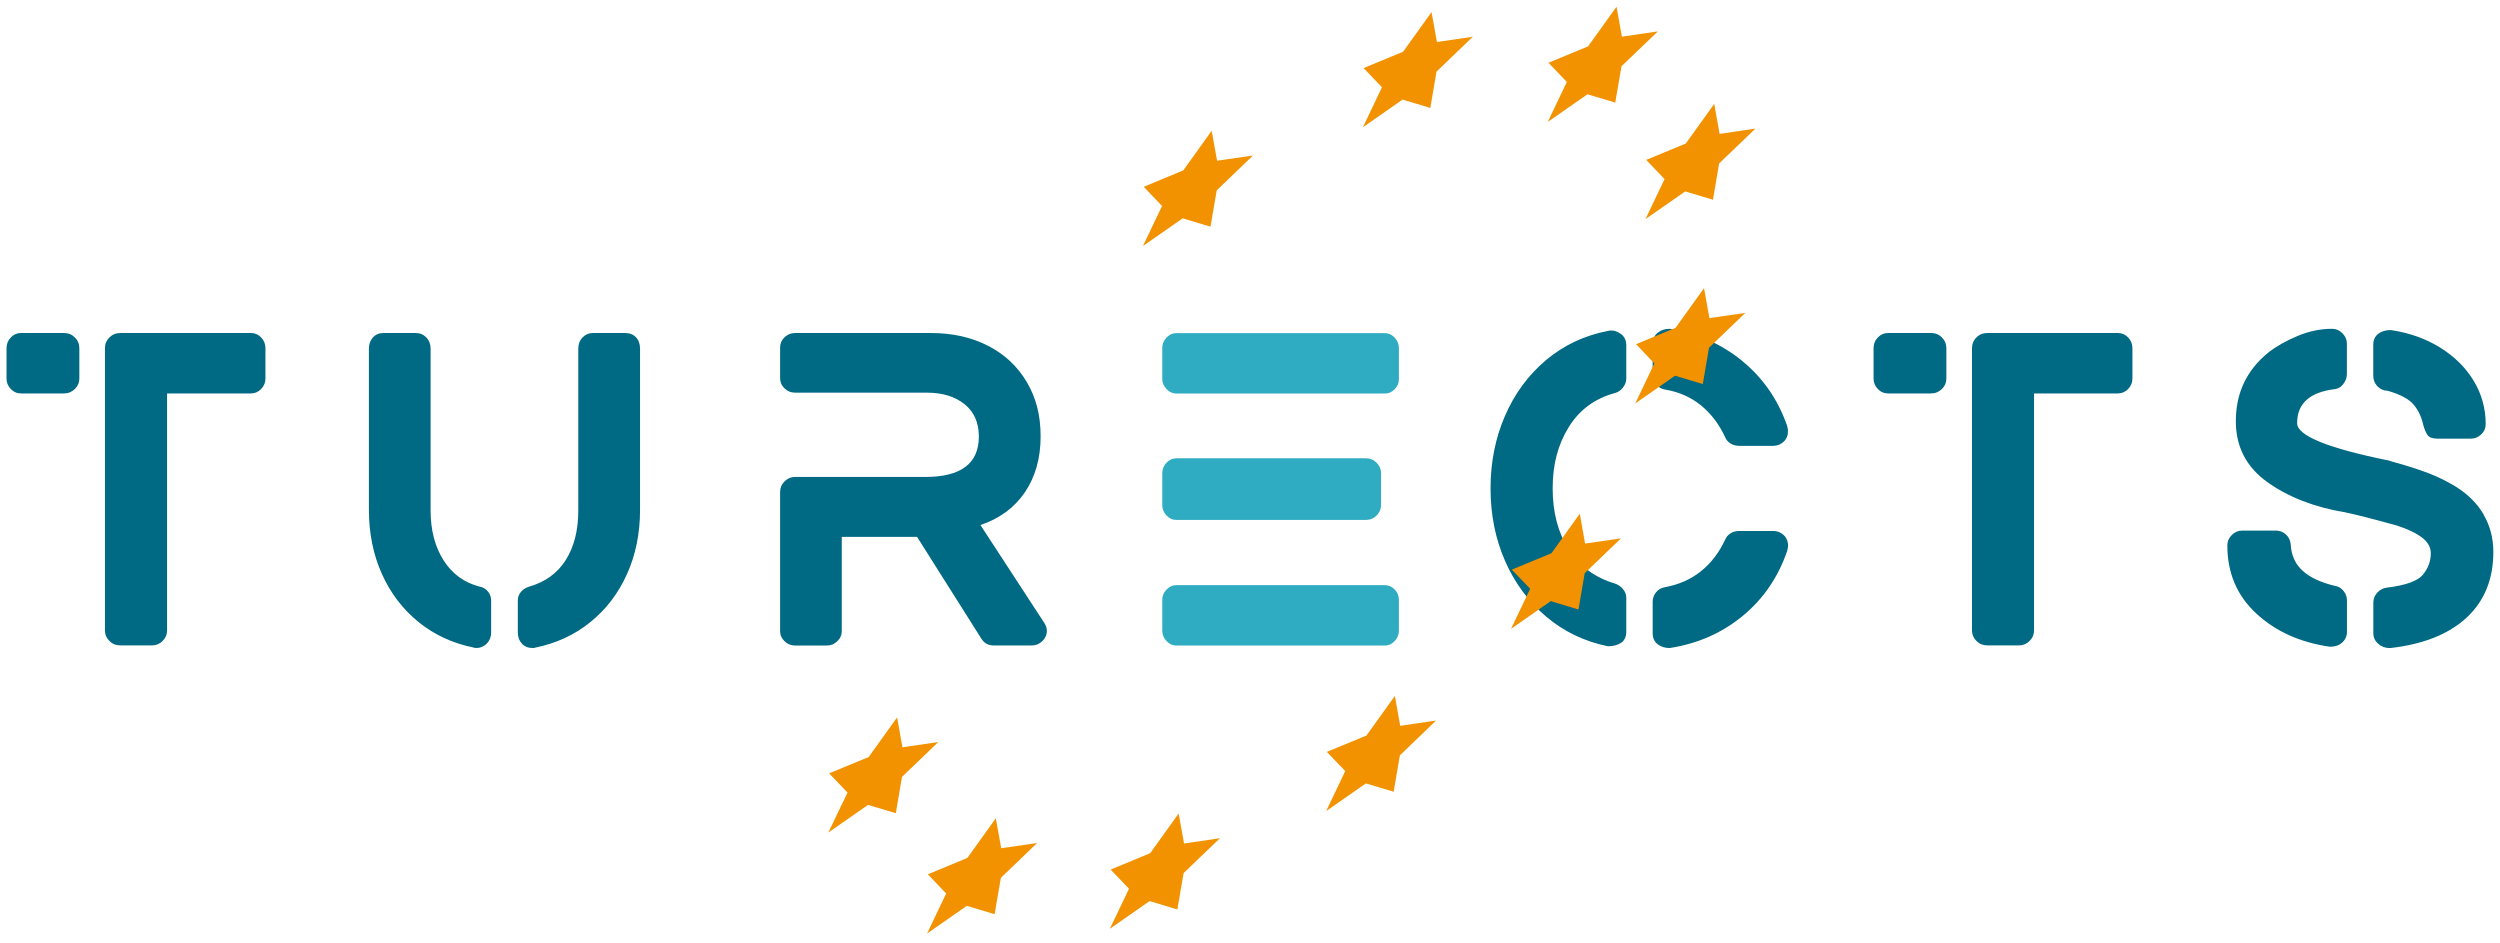 <svg width="220" height="83" viewBox="0 0 220 83" fill="none" xmlns="http://www.w3.org/2000/svg">
<g clip-path="url(#clip0_1_235)">
<path d="M102.655 34.236C102.403 33.974 102.279 33.68 102.279 33.356V30.623C102.279 30.273 102.403 29.97 102.655 29.707C102.902 29.445 103.19 29.316 103.515 29.316H121.868C122.192 29.316 122.48 29.445 122.727 29.707C122.974 29.97 123.103 30.273 123.103 30.623V33.356C123.103 33.706 122.98 34.005 122.727 34.257C122.475 34.509 122.192 34.633 121.868 34.633H103.515C103.19 34.633 102.902 34.499 102.655 34.241V34.236ZM102.655 45.364C102.403 45.101 102.279 44.797 102.279 44.447V41.637C102.279 41.287 102.403 40.984 102.655 40.721C102.902 40.459 103.19 40.33 103.515 40.33H120.185C120.561 40.33 120.88 40.459 121.142 40.721C121.405 40.984 121.533 41.287 121.533 41.637V44.447C121.533 44.797 121.399 45.101 121.142 45.364C120.885 45.626 120.561 45.755 120.185 45.755H103.515C103.19 45.755 102.902 45.626 102.655 45.364ZM102.655 56.413C102.403 56.151 102.279 55.847 102.279 55.497V52.764C102.279 52.44 102.403 52.147 102.655 51.884C102.902 51.622 103.19 51.493 103.515 51.493H121.868C122.192 51.493 122.48 51.617 122.727 51.869C122.974 52.121 123.103 52.42 123.103 52.77V55.503C123.103 55.852 122.98 56.156 122.727 56.419C122.475 56.681 122.192 56.81 121.868 56.81H103.515C103.19 56.81 102.902 56.676 102.655 56.419V56.413Z" fill="#2FACC2"/>
<path d="M22.082 29.306H10.585C10.209 29.306 9.89 29.434 9.627 29.697C9.365 29.959 9.236 30.278 9.236 30.654V55.487C9.236 55.837 9.365 56.141 9.627 56.403C9.89 56.666 10.209 56.794 10.585 56.794H13.395C13.745 56.794 14.048 56.661 14.311 56.403C14.573 56.141 14.702 55.837 14.702 55.487V34.622H22.082C22.432 34.622 22.731 34.488 22.983 34.231C23.23 33.969 23.359 33.665 23.359 33.315V30.654C23.359 30.278 23.235 29.959 22.983 29.697C22.731 29.434 22.432 29.306 22.082 29.306ZM5.639 29.306H1.851C1.501 29.306 1.202 29.434 0.95 29.697C0.698 29.959 0.574 30.278 0.574 30.654V33.315C0.574 33.665 0.698 33.969 0.95 34.231C1.197 34.493 1.501 34.622 1.851 34.622H5.633C6.009 34.622 6.328 34.488 6.591 34.231C6.853 33.969 6.982 33.665 6.982 33.315V30.654C6.982 30.278 6.853 29.959 6.591 29.697C6.328 29.434 6.009 29.306 5.633 29.306H5.639ZM55.011 29.306H52.201C51.825 29.306 51.517 29.434 51.264 29.697C51.012 29.959 50.889 30.289 50.889 30.69V44.926C50.889 46.676 50.518 48.127 49.782 49.29C49.046 50.454 47.965 51.231 46.54 51.632C46.241 51.73 46.005 51.889 45.83 52.101C45.655 52.312 45.567 52.559 45.567 52.831V55.642C45.567 56.043 45.685 56.372 45.922 56.635C46.159 56.897 46.478 57.026 46.88 57.026C46.977 57.026 47.054 57.016 47.106 56.99C48.954 56.614 50.57 55.868 51.959 54.741C53.344 53.619 54.419 52.209 55.181 50.51C55.943 48.812 56.324 46.928 56.324 44.854V30.695C56.324 30.273 56.205 29.933 55.969 29.681C55.732 29.434 55.413 29.306 55.011 29.306ZM42.237 51.632C40.863 51.282 39.798 50.51 39.036 49.311C38.274 48.112 37.893 46.65 37.893 44.926V30.69C37.893 30.289 37.77 29.959 37.518 29.697C37.265 29.434 36.957 29.306 36.581 29.306H33.735C33.359 29.306 33.055 29.434 32.819 29.697C32.582 29.959 32.463 30.289 32.463 30.69V44.849C32.463 46.923 32.844 48.807 33.606 50.505C34.368 52.203 35.443 53.614 36.828 54.736C38.212 55.858 39.828 56.609 41.681 56.985C41.733 57.011 41.805 57.021 41.908 57.021C42.283 57.021 42.592 56.887 42.844 56.63C43.092 56.367 43.22 56.048 43.22 55.672V52.862C43.22 52.564 43.133 52.301 42.958 52.075C42.783 51.848 42.546 51.699 42.247 51.627L42.237 51.632ZM86.288 46.202C87.987 45.626 89.289 44.658 90.205 43.3C91.116 41.941 91.574 40.309 91.574 38.41C91.574 36.511 91.167 34.988 90.354 33.613C89.541 32.239 88.409 31.179 86.947 30.428C85.485 29.676 83.807 29.306 81.908 29.306H69.957C69.608 29.306 69.304 29.429 69.041 29.681C68.779 29.933 68.65 30.232 68.65 30.582V33.279C68.65 33.629 68.779 33.927 69.041 34.18C69.304 34.432 69.608 34.555 69.957 34.555H81.569C82.943 34.555 84.044 34.895 84.883 35.569C85.722 36.243 86.139 37.19 86.139 38.415C86.139 40.788 84.564 41.972 81.419 41.972H69.957C69.608 41.972 69.304 42.1 69.041 42.363C68.779 42.625 68.65 42.929 68.65 43.279V55.528C68.65 55.878 68.779 56.177 69.041 56.429C69.304 56.681 69.608 56.805 69.957 56.805H72.768C73.118 56.805 73.421 56.681 73.684 56.429C73.946 56.182 74.075 55.878 74.075 55.528V47.247H80.704L86.36 56.203C86.607 56.604 86.973 56.8 87.446 56.8H90.817C91.167 56.8 91.471 56.666 91.733 56.408C91.996 56.146 92.124 55.852 92.124 55.528C92.124 55.281 92.047 55.039 91.898 54.818L86.278 46.202H86.288ZM156.037 46.727H153.041C152.763 46.727 152.516 46.794 152.29 46.933C152.064 47.072 151.904 47.263 151.801 47.515C151.276 48.637 150.571 49.558 149.686 50.268C148.8 50.979 147.745 51.447 146.52 51.673C146.196 51.725 145.934 51.874 145.733 52.121C145.532 52.373 145.435 52.656 145.435 52.981V55.714C145.435 56.141 145.579 56.465 145.867 56.686C146.155 56.913 146.51 57.026 146.932 57.026C149.382 56.65 151.513 55.714 153.34 54.216C155.162 52.718 156.474 50.809 157.272 48.482C157.323 48.282 157.349 48.132 157.349 48.035C157.349 47.633 157.215 47.319 156.958 47.077C156.696 46.841 156.387 46.722 156.042 46.722L156.037 46.727ZM153.34 31.781C151.518 30.284 149.382 29.337 146.932 28.935C146.505 28.935 146.15 29.053 145.867 29.29C145.579 29.527 145.435 29.846 145.435 30.247V32.98C145.435 33.305 145.543 33.593 145.754 33.84C145.965 34.092 146.232 34.241 146.556 34.288C147.756 34.488 148.795 34.952 149.686 35.672C150.571 36.398 151.276 37.319 151.801 38.446C151.899 38.698 152.064 38.889 152.29 39.028C152.516 39.167 152.763 39.234 153.041 39.234H156.037C156.387 39.234 156.69 39.115 156.953 38.879C157.215 38.642 157.344 38.323 157.344 37.921C157.344 37.824 157.318 37.674 157.267 37.474C156.469 35.178 155.157 33.279 153.335 31.781H153.34ZM142.624 29.383C142.352 29.182 142.074 29.084 141.801 29.084C141.677 29.084 141.574 29.095 141.502 29.12C139.428 29.522 137.611 30.376 136.052 31.689C134.493 33.001 133.288 34.638 132.439 36.593C131.59 38.554 131.168 40.685 131.168 42.98C131.168 45.276 131.59 47.402 132.439 49.347C133.288 51.292 134.493 52.929 136.052 54.252C137.611 55.575 139.428 56.45 141.502 56.872C141.95 56.872 142.331 56.774 142.645 56.573C142.959 56.372 143.113 56.038 143.113 55.559V52.6C143.113 52.327 143.021 52.075 142.83 51.848C142.645 51.622 142.413 51.462 142.135 51.359C140.36 50.834 139.001 49.836 138.054 48.364C137.107 46.892 136.634 45.091 136.634 42.97C136.634 40.85 137.107 39.1 138.054 37.576C139.001 36.053 140.365 35.054 142.135 34.581C142.408 34.504 142.64 34.344 142.83 34.092C143.016 33.845 143.113 33.583 143.113 33.305V30.381C143.113 29.959 142.954 29.62 142.624 29.367V29.383ZM169.933 29.306H166.15C165.8 29.306 165.502 29.434 165.249 29.697C164.997 29.959 164.874 30.278 164.874 30.654V33.315C164.874 33.665 164.997 33.969 165.249 34.231C165.497 34.493 165.8 34.622 166.15 34.622H169.933C170.309 34.622 170.628 34.488 170.89 34.231C171.153 33.969 171.281 33.665 171.281 33.315V30.654C171.281 30.278 171.148 29.959 170.89 29.697C170.628 29.434 170.309 29.306 169.933 29.306ZM186.377 29.306H174.879C174.503 29.306 174.184 29.434 173.927 29.697C173.664 29.959 173.536 30.278 173.536 30.654V55.487C173.536 55.837 173.664 56.141 173.927 56.403C174.189 56.666 174.508 56.794 174.879 56.794H177.689C178.039 56.794 178.343 56.661 178.605 56.403C178.868 56.141 178.996 55.837 178.996 55.487V34.622H186.377C186.727 34.622 187.025 34.488 187.278 34.231C187.525 33.969 187.653 33.665 187.653 33.315V30.654C187.653 30.278 187.53 29.959 187.278 29.697C187.025 29.434 186.727 29.306 186.377 29.306ZM218.575 45.302C218.014 44.329 217.196 43.505 216.12 42.831C215.348 42.358 214.535 41.956 213.685 41.632C212.836 41.308 211.776 40.968 210.5 40.618L210.273 40.541C204.854 39.445 202.146 38.343 202.146 37.242C202.146 35.518 203.243 34.519 205.44 34.246C205.739 34.221 205.996 34.072 206.207 33.799C206.418 33.526 206.526 33.238 206.526 32.939V30.242C206.526 29.892 206.393 29.589 206.135 29.326C205.873 29.064 205.564 28.935 205.219 28.935C204.195 28.935 203.176 29.146 202.167 29.573C201.158 30 200.299 30.484 199.599 31.035C197.7 32.584 196.753 34.591 196.753 37.067C196.753 39.316 197.679 41.102 199.527 42.425C201.374 43.747 203.66 44.633 206.382 45.086C207.432 45.312 208.58 45.6 209.831 45.945L209.944 45.981C211.092 46.254 212.044 46.619 212.79 47.067C213.536 47.515 213.912 48.055 213.912 48.678C213.912 49.378 213.68 50.006 213.217 50.572C212.754 51.133 211.689 51.514 210.016 51.715C209.692 51.766 209.414 51.915 209.192 52.162C208.966 52.414 208.853 52.698 208.853 53.022V55.719C208.853 56.094 208.997 56.403 209.285 56.655C209.573 56.908 209.913 57.031 210.314 57.031C213.238 56.707 215.482 55.811 217.057 54.355C218.632 52.893 219.414 50.963 219.414 48.57C219.414 47.371 219.131 46.285 218.57 45.312L218.575 45.302ZM209.867 34.365H210.016C210.016 34.365 210.088 34.401 210.165 34.401C211.261 34.725 212.013 35.132 212.414 35.621C212.816 36.11 213.088 36.686 213.238 37.36C213.361 37.808 213.5 38.127 213.649 38.318C213.799 38.503 214.087 38.601 214.509 38.601H217.432C217.782 38.601 218.086 38.477 218.348 38.225C218.611 37.978 218.74 37.674 218.74 37.324C218.74 35.95 218.39 34.684 217.69 33.521C216.99 32.358 216.012 31.385 214.751 30.598C213.49 29.81 212.033 29.29 210.386 29.043C209.939 29.043 209.568 29.156 209.28 29.383C208.992 29.609 208.848 29.918 208.848 30.32V33.053C208.848 33.377 208.94 33.66 209.131 33.897C209.316 34.133 209.563 34.288 209.861 34.365H209.867ZM205.482 51.56C204.231 51.262 203.284 50.819 202.635 50.232C201.987 49.646 201.637 48.879 201.585 47.926C201.56 47.577 201.421 47.283 201.174 47.047C200.922 46.81 200.623 46.691 200.273 46.691H197.314C196.964 46.691 196.66 46.82 196.398 47.083C196.135 47.345 196.006 47.649 196.006 47.999C196.006 50.423 196.856 52.42 198.554 53.989C200.252 55.564 202.414 56.537 205.034 56.913C205.482 56.913 205.847 56.789 206.12 56.537C206.393 56.29 206.532 55.976 206.532 55.6V52.826C206.532 52.528 206.429 52.25 206.233 52.003C206.032 51.756 205.785 51.601 205.482 51.555V51.56Z" fill="#006983"/>
<path d="M142.245 0.602L139.749 4.082L136.264 5.523L137.881 7.211L136.203 10.731L139.697 8.297L142.142 9.028L142.693 5.831L145.889 2.764L142.729 3.227L142.255 0.597M106.624 11.513L104.128 14.993L100.649 16.439L102.26 18.127L100.577 21.652L104.077 19.213L106.521 19.949L107.072 16.748L110.263 13.685L107.103 14.143L106.629 11.513M150.85 9.146L148.349 12.63L144.865 14.071L146.481 15.759L144.803 19.28L148.298 16.845L150.742 17.576L151.283 14.385L154.479 11.318L151.324 11.781L150.855 9.146M149.95 25.363L147.453 28.843L143.974 30.289L145.58 31.982L143.902 35.502L147.402 33.063L149.847 33.799L150.392 30.603L153.588 27.535L150.428 27.993L149.955 25.363M139.023 45.204L136.527 48.683L133.037 50.129L134.654 51.812L132.971 55.338L136.47 52.898L138.905 53.639L139.455 50.438L142.646 47.376L139.486 47.834L139.023 45.204ZM78.945 63.13L76.444 66.615L72.965 68.055L74.581 69.744L72.893 73.264L76.387 70.83L78.832 71.561L79.377 68.364L82.574 65.297L79.413 65.76L78.945 63.125M122.749 61.241L120.248 64.726L116.763 66.167L118.38 67.855L116.702 71.375L120.196 68.941L122.641 69.672L123.187 66.475L126.372 63.408L123.217 63.871L122.749 61.236M87.628 72.013L85.132 75.493L81.652 76.939L83.263 78.627L81.58 82.153L85.08 79.713L87.525 80.449L88.076 77.248L91.266 74.185L88.106 74.643L87.633 72.013M103.711 71.602L101.215 75.081L97.736 76.522L99.352 78.21L97.664 81.736L101.164 79.296L103.608 80.032L104.159 76.831L107.355 73.763L104.195 74.227L103.722 71.597M125.971 1.071L123.475 4.55L119.996 5.991L121.612 7.679L119.934 11.2L123.423 8.765L125.868 9.496L126.414 6.3L129.61 3.232L126.45 3.696L125.976 1.066" fill="#F39200"/>
</g>
<defs>
<clipPath id="clip0_1_235">
<rect width="218.84" height="81.561" fill="white" transform="translate(0.58 0.602)"/>
</clipPath>
</defs>
</svg>
